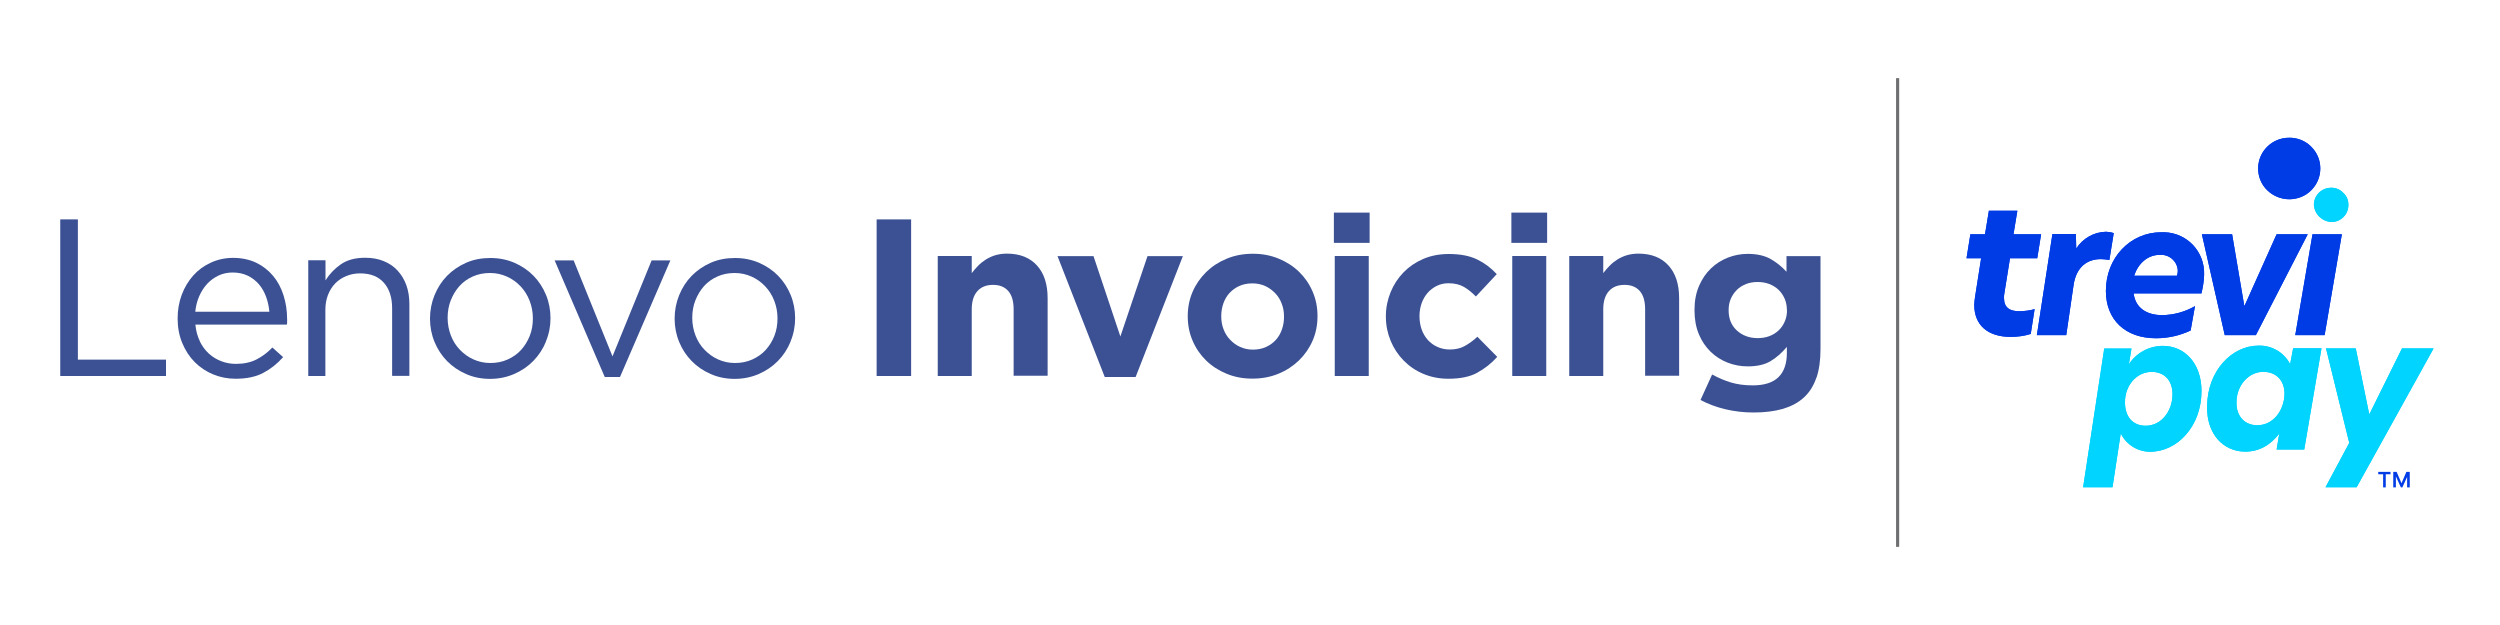 <?xml version="1.0" encoding="UTF-8"?><svg id="Layer_1" xmlns="http://www.w3.org/2000/svg" viewBox="0 0 200 50"><defs><style>.cls-1{fill:#003ce6;}.cls-2{fill:#00d4ff;}.cls-3{fill:#3b5194;}.cls-4{fill:none;stroke:#6d6f71;stroke-miterlimit:10;stroke-width:.25px;}</style></defs><path class="cls-4" d="m151.81,6.25v37.5"/><g><path class="cls-1" d="m162.46,26.71l.31-1.98c-.39.11-.8.16-1.21.17-.76,0-1.24-.27-1.24-1.06,0-.13,0-.25.03-.38l.45-2.8h2.18l.31-1.92h-2.21l.31-1.88h-2.28l-.31,1.88h-1.17l-.31,1.92h1.17l-.48,3.05c-.04.23-.06.45-.07.68,0,1.61,1.07,2.56,2.91,2.56.55,0,1.1-.07,1.63-.24"/><path class="cls-1" d="m174.15,22.06h-3.42c.31-.96,1.07-1.67,2.04-1.67.73-.06,1.38.47,1.45,1.2v.14c0,.12-.03.23-.07.34m2.18-.11c.06-1.81-1.35-3.32-3.16-3.38,0,0-.02,0-.03,0h-.24c-2.49,0-4.43,2.05-4.43,4.69,0,2.32,1.56,3.79,4.01,3.79.96,0,1.9-.21,2.77-.62l.35-1.95c-.8.46-1.71.71-2.63.72-1.24,0-2.14-.58-2.28-1.74h5.43c.11-.51.21-1.03.21-1.5"/><path class="cls-2" d="m186.52,17.76c.75,0,1.35-.61,1.35-1.35,0,0,0-.01,0-.02.01-.37-.14-.72-.41-.96-.25-.27-.6-.42-.97-.41-.76,0-1.38.61-1.38,1.37.05.75.67,1.34,1.42,1.37"/><polygon class="cls-1" points="177.98 26.81 180.47 26.81 184.62 18.74 182.13 18.74 179.57 24.45 179.54 24.45 178.57 18.74 176.15 18.74 177.98 26.81"/><path class="cls-1" d="m164.19,18.74l-1.24,8.07h2.35l.58-3.96c.21-1.54,1.14-2.12,2.18-2.12.23,0,.46.03.69.07l.35-2.15c-.2-.07-.41-.1-.62-.11-.97.02-1.86.53-2.38,1.34h0l-.03-1.16h-1.87v.03Z"/><path class="cls-1" d="m183.14,15.94c.66,0,1.3-.25,1.76-.72.96-.96.97-2.51.01-3.47,0,0,0,0-.01-.01-.46-.47-1.1-.73-1.76-.72-1.36-.01-2.48,1.08-2.49,2.44,0,0,0,.01,0,.02h0c0,.66.26,1.29.73,1.74.47.46,1.11.72,1.76.72"/><polygon class="cls-1" points="183.62 26.81 185.97 26.81 187.35 18.74 185 18.74 183.62 26.81"/><path class="cls-2" d="m181.1,29.75c.97,0,1.69.68,1.66,1.81-.04,1.23-.86,2.46-2.18,2.46-.97,0-1.69-.68-1.66-1.85,0-1.3.93-2.43,2.18-2.43m4.63-1.88h-2.28l-.24,1.27c-.49-.94-1.47-1.51-2.53-1.48-2.14,0-4.08,2.02-4.11,4.82-.07,2.26,1.31,3.66,3.04,3.66,1.11,0,2.01-.51,2.73-1.44l-.21,1.27h2.21l1.38-8.09Z"/><polygon class="cls-2" points="194.69 27.87 192.16 27.87 189.57 33.1 189.53 33.1 188.46 27.87 186.08 27.87 187.94 35.43 186.04 38.98 188.53 38.98 194.69 27.87"/><path class="cls-2" d="m172.14,29.75c.97,0,1.66.65,1.66,1.78,0,1.37-.9,2.53-2.14,2.53-1.04,0-1.66-.72-1.66-1.85-.03-1.33.9-2.46,2.14-2.46m-3.8-1.88l-1.69,11.11h2.35l.66-4.31c.44.9,1.35,1.47,2.35,1.47,2.18,0,4.11-2.05,4.11-4.85,0-2.26-1.38-3.62-3.08-3.62-1.1,0-2.13.55-2.73,1.47l.21-1.26h-2.18Z"/><path class="cls-1" d="m162.46,26.71l.31-1.98c-.39.11-.8.16-1.21.17-.76,0-1.24-.27-1.24-1.06,0-.13,0-.25.03-.38l.45-2.8h2.18l.31-1.92h-2.21l.31-1.88h-2.28l-.31,1.88h-1.17l-.31,1.92h1.17l-.48,3.05c-.04.23-.06.45-.07.68,0,1.61,1.07,2.56,2.91,2.56.55,0,1.1-.07,1.63-.24"/><path class="cls-1" d="m174.15,22.06h-3.42c.31-.96,1.07-1.67,2.04-1.67.73-.06,1.38.47,1.45,1.2v.14c0,.12-.03.23-.07.34m2.18-.11c.06-1.81-1.35-3.32-3.16-3.38,0,0-.02,0-.03,0h-.24c-2.49,0-4.43,2.05-4.43,4.69,0,2.32,1.56,3.79,4.01,3.79.96,0,1.9-.21,2.77-.62l.35-1.95c-.8.46-1.71.71-2.63.72-1.24,0-2.14-.58-2.28-1.74h5.43c.11-.51.21-1.03.21-1.5"/><path class="cls-2" d="m186.52,17.76c.75,0,1.35-.61,1.35-1.35,0,0,0-.01,0-.02.01-.37-.14-.72-.41-.96-.25-.27-.6-.42-.97-.41-.76,0-1.38.61-1.38,1.37.05.75.67,1.34,1.42,1.37"/><polygon class="cls-1" points="177.98 26.81 180.47 26.81 184.62 18.74 182.13 18.74 179.57 24.45 179.54 24.45 178.57 18.74 176.15 18.74 177.98 26.81"/><path class="cls-1" d="m164.19,18.74l-1.24,8.07h2.35l.58-3.96c.21-1.54,1.14-2.12,2.18-2.12.23,0,.46.03.69.07l.35-2.15c-.2-.07-.41-.1-.62-.11-.97.02-1.86.53-2.38,1.34h0l-.03-1.16h-1.87v.03Z"/><path class="cls-1" d="m183.14,15.94c.66,0,1.3-.25,1.76-.72.96-.96.97-2.51.01-3.47,0,0,0,0-.01-.01-.46-.47-1.1-.73-1.76-.72-1.36-.01-2.48,1.08-2.49,2.44,0,0,0,.01,0,.02h0c0,.66.26,1.29.73,1.74.47.46,1.11.72,1.76.72"/><polygon class="cls-1" points="183.62 26.81 185.97 26.81 187.35 18.74 185 18.74 183.62 26.81"/><path class="cls-2" d="m181.1,29.75c.97,0,1.69.68,1.66,1.81-.04,1.23-.86,2.46-2.18,2.46-.97,0-1.69-.68-1.66-1.85,0-1.3.93-2.43,2.18-2.43m4.63-1.88h-2.28l-.24,1.27c-.49-.94-1.47-1.51-2.53-1.48-2.14,0-4.08,2.02-4.11,4.82-.07,2.26,1.31,3.66,3.04,3.66,1.11,0,2.01-.51,2.73-1.44l-.21,1.27h2.21l1.38-8.09Z"/><polygon class="cls-2" points="194.69 27.87 192.16 27.87 189.57 33.1 189.53 33.1 188.46 27.87 186.08 27.87 187.94 35.43 186.04 38.98 188.53 38.98 194.69 27.87"/><path class="cls-2" d="m172.14,29.75c.97,0,1.66.65,1.66,1.78,0,1.37-.9,2.53-2.14,2.53-1.04,0-1.66-.72-1.66-1.85-.03-1.33.9-2.46,2.14-2.46m-3.8-1.88l-1.69,11.11h2.35l.66-4.31c.44.9,1.35,1.47,2.35,1.47,2.18,0,4.11-2.05,4.11-4.85,0-2.26-1.38-3.62-3.08-3.62-1.1,0-2.13.55-2.73,1.47l.21-1.26h-2.18Z"/><path class="cls-1" d="m190.64,37.94h-.38v-.19h.98v.19h-.38v1.05h-.21v-1.05Zm1.03.21v.84h-.21v-1.24h.27l.39.91.39-.91h.27v1.24h-.21v-.84l-.38.84h-.12l-.38-.84Z"/></g><g><path class="cls-3" d="m4.82,17.55h1.41v11.22h7.05v1.31H4.82v-12.53Z"/><path class="cls-3" d="m15.98,27.3c.19.39.44.72.73.99.3.27.63.47,1,.61.37.14.76.21,1.16.21.64,0,1.2-.12,1.66-.36.46-.24.88-.55,1.26-.95l.86.77c-.47.53-1,.95-1.59,1.26-.6.32-1.34.47-2.22.47-.63,0-1.23-.12-1.79-.35-.56-.23-1.05-.56-1.47-.98s-.75-.93-1-1.53c-.25-.6-.37-1.25-.37-1.97,0-.67.11-1.3.33-1.89.22-.59.53-1.1.92-1.54.39-.44.86-.78,1.41-1.03.54-.25,1.14-.38,1.78-.38.68,0,1.29.13,1.83.38.54.26.99.61,1.36,1.05.37.44.65.96.84,1.56.19.6.29,1.24.29,1.92v.2c0,.07,0,.15-.02.23h-7.32c.05.5.17.95.36,1.33Zm5.57-2.35c-.04-.42-.12-.82-.26-1.2-.14-.38-.33-.72-.57-1s-.54-.52-.89-.69c-.35-.17-.76-.26-1.22-.26-.4,0-.78.08-1.12.24-.34.16-.65.38-.91.66-.26.28-.47.61-.64.99-.17.38-.27.8-.32,1.25h5.93Z"/><path class="cls-3" d="m26.04,30.08h-1.38v-9.26h1.38v1.61c.31-.5.72-.93,1.22-1.28.5-.35,1.15-.53,1.95-.53.56,0,1.06.09,1.49.27.44.18.81.43,1.11.76s.54.72.7,1.17c.16.45.24.95.24,1.5v5.75h-1.38v-5.41c0-.86-.22-1.54-.66-2.04-.44-.5-1.07-.75-1.9-.75-.39,0-.76.07-1.1.21s-.64.33-.89.59c-.25.26-.44.56-.58.92-.14.36-.21.75-.21,1.18v5.3h0Z"/><path class="cls-3" d="m43.68,27.32c-.24.59-.58,1.11-1.01,1.55-.43.44-.94.79-1.54,1.05s-1.24.39-1.93.39-1.33-.13-1.92-.39-1.09-.6-1.52-1.04c-.43-.44-.76-.95-1-1.53-.24-.58-.36-1.21-.36-1.86s.12-1.28.36-1.87c.24-.59.57-1.11,1-1.55.43-.44.94-.79,1.53-1.05.59-.26,1.24-.38,1.94-.38s1.33.13,1.92.38c.59.26,1.1.6,1.53,1.04.43.44.76.95,1,1.53.24.58.36,1.21.36,1.86s-.12,1.28-.37,1.87Zm-1.31-3.26c-.17-.44-.41-.82-.72-1.15-.31-.33-.67-.59-1.09-.78-.42-.19-.87-.29-1.36-.29s-.96.09-1.38.28-.77.44-1.07.77c-.29.33-.52.71-.69,1.14s-.25.9-.25,1.4.09.97.26,1.41c.17.44.41.82.72,1.14s.66.58,1.08.77c.42.19.87.29,1.36.29s.96-.09,1.38-.28.78-.44,1.07-.76.53-.7.7-1.13c.17-.43.25-.9.25-1.4s-.09-.97-.26-1.41Z"/><path class="cls-3" d="m52.14,20.83h1.49l-4.03,9.33h-1.22l-4.01-9.33h1.52l3.11,7.68,3.13-7.68Z"/><path class="cls-3" d="m63.25,27.32c-.24.59-.58,1.11-1.01,1.55-.43.44-.94.79-1.54,1.05s-1.24.39-1.93.39-1.33-.13-1.92-.39-1.09-.6-1.52-1.04c-.43-.44-.76-.95-1-1.53-.24-.58-.36-1.21-.36-1.86s.12-1.28.36-1.87c.24-.59.57-1.11,1-1.55.43-.44.94-.79,1.53-1.05.59-.26,1.24-.38,1.94-.38s1.33.13,1.92.38c.59.26,1.1.6,1.53,1.04.43.44.76.95,1,1.53.24.58.36,1.21.36,1.86s-.12,1.28-.37,1.87Zm-1.31-3.26c-.17-.44-.41-.82-.72-1.15-.31-.33-.67-.59-1.09-.78-.42-.19-.87-.29-1.36-.29s-.96.09-1.38.28-.77.44-1.07.77c-.29.33-.52.71-.69,1.14s-.25.9-.25,1.4.09.97.26,1.41c.17.44.41.82.72,1.14s.66.58,1.08.77c.42.19.87.29,1.36.29s.96-.09,1.38-.28.78-.44,1.07-.76.53-.7.7-1.13c.17-.43.25-.9.25-1.4s-.09-.97-.26-1.41Z"/><path class="cls-3" d="m70.13,30.08v-12.53h2.76v12.53s-2.76,0-2.76,0Z"/><path class="cls-3" d="m81.09,30.08v-5.34c0-.64-.14-1.13-.43-1.46-.29-.33-.69-.49-1.22-.49s-.94.16-1.24.49c-.3.33-.46.81-.46,1.46v5.34h-2.72v-9.6h2.72v1.37c.15-.2.32-.4.51-.59.18-.19.39-.35.62-.5.23-.14.48-.26.75-.34s.58-.13.93-.13c1.04,0,1.84.32,2.41.95.57.63.85,1.5.85,2.61v6.21s-2.72,0-2.72,0Z"/><path class="cls-3" d="m90.85,30.16h-2.47l-3.78-9.67h2.88l2.15,6.43,2.17-6.43h2.83l-3.78,9.67Z"/><path class="cls-3" d="m105.01,27.25c-.26.6-.63,1.13-1.09,1.58-.47.45-1.01.81-1.65,1.07-.63.26-1.32.39-2.08.39s-1.43-.13-2.06-.39c-.63-.26-1.18-.61-1.64-1.06-.46-.45-.82-.97-1.08-1.58-.26-.6-.39-1.25-.39-1.94v-.04c0-.69.13-1.34.39-1.94.26-.6.63-1.13,1.09-1.58.46-.45,1.01-.81,1.65-1.07.63-.26,1.32-.39,2.08-.39s1.43.13,2.06.39c.63.26,1.18.61,1.64,1.06.46.45.82.97,1.08,1.58.26.6.39,1.25.39,1.94v.04c0,.69-.13,1.34-.39,1.94Zm-2.29-1.94c0-.36-.06-.7-.18-1.01-.12-.32-.29-.6-.52-.84-.23-.24-.5-.44-.81-.58-.31-.14-.65-.21-1.02-.21-.39,0-.74.07-1.05.21-.31.14-.56.33-.78.56-.22.24-.38.52-.49.83-.11.32-.17.65-.17,1.01v.04c0,.36.06.7.18,1.01.12.32.29.6.52.84.23.24.49.44.8.58.31.14.65.22,1.03.22s.74-.07,1.05-.21c.3-.14.56-.32.78-.56.22-.24.38-.52.49-.83.11-.32.17-.65.17-1.01v-.04Z"/><path class="cls-3" d="m106.71,19.43v-2.42h2.86v2.42h-2.86Zm.07,10.65v-9.6h2.72v9.6s-2.72,0-2.72,0Z"/><path class="cls-3" d="m118.2,29.81c-.6.33-1.37.49-2.33.49-.72,0-1.38-.13-2-.39-.62-.26-1.14-.62-1.58-1.07-.44-.45-.79-.97-1.04-1.58s-.38-1.24-.38-1.92v-.04c0-.68.13-1.32.38-1.93s.6-1.14,1.04-1.59c.44-.45.97-.81,1.58-1.07.61-.26,1.29-.39,2.03-.39.91,0,1.66.14,2.26.43.6.29,1.12.68,1.58,1.18l-1.67,1.79c-.31-.32-.63-.58-.96-.77s-.74-.29-1.23-.29c-.35,0-.66.07-.94.21-.28.14-.53.33-.73.56-.21.24-.37.52-.48.83-.11.32-.17.65-.17,1.01v.04c0,.37.06.72.17,1.04s.28.6.49.84c.22.24.47.43.77.56.3.14.63.21,1,.21.45,0,.85-.09,1.19-.28.34-.19.68-.43,1.01-.74l1.59,1.61c-.47.52-1,.94-1.59,1.26Z"/><path class="cls-3" d="m120.91,19.43v-2.42h2.86v2.42h-2.86Zm.07,10.65v-9.6h2.72v9.6s-2.72,0-2.72,0Z"/><path class="cls-3" d="m131.61,30.08v-5.34c0-.64-.14-1.13-.43-1.46-.29-.33-.69-.49-1.22-.49s-.94.16-1.24.49c-.3.33-.46.81-.46,1.46v5.34h-2.72v-9.6h2.72v1.37c.15-.2.32-.4.51-.59.18-.19.39-.35.62-.5.23-.14.48-.26.75-.34s.58-.13.93-.13c1.04,0,1.84.32,2.41.95.57.63.85,1.5.85,2.61v6.21s-2.72,0-2.72,0Z"/><path class="cls-3" d="m145.3,30.24c-.22.64-.55,1.16-1,1.57-.45.41-1.01.7-1.67.9-.67.19-1.45.29-2.34.29-.79,0-1.54-.09-2.26-.26-.72-.17-1.38-.42-1.99-.74l.93-2.04c.5.27,1.01.49,1.51.64.51.15,1.08.23,1.73.23.93,0,1.62-.22,2.07-.66.45-.44.67-1.09.67-1.95v-.47c-.41.49-.85.87-1.32,1.15-.48.28-1.08.41-1.81.41-.56,0-1.1-.1-1.61-.3-.51-.2-.97-.49-1.36-.87-.39-.38-.71-.85-.94-1.4s-.35-1.19-.35-1.91v-.04c0-.72.12-1.35.36-1.91.24-.55.55-1.02.95-1.4.39-.38.85-.67,1.36-.87.51-.2,1.04-.3,1.59-.3.74,0,1.35.14,1.83.41.48.27.9.62,1.27,1.02v-1.25h2.72v7.43c0,.91-.11,1.68-.33,2.32Zm-2.35-5.45c0-.32-.06-.62-.18-.9-.12-.27-.28-.51-.49-.71s-.46-.35-.74-.46c-.29-.11-.6-.16-.93-.16s-.64.05-.92.16-.53.26-.73.46-.37.43-.49.71c-.12.27-.18.57-.18.9v.04c0,.67.22,1.21.66,1.61s1,.61,1.67.61c.33,0,.64-.05.93-.16.29-.11.53-.26.74-.46s.37-.43.49-.71c.12-.27.18-.57.18-.9v-.03h0Z"/></g></svg>